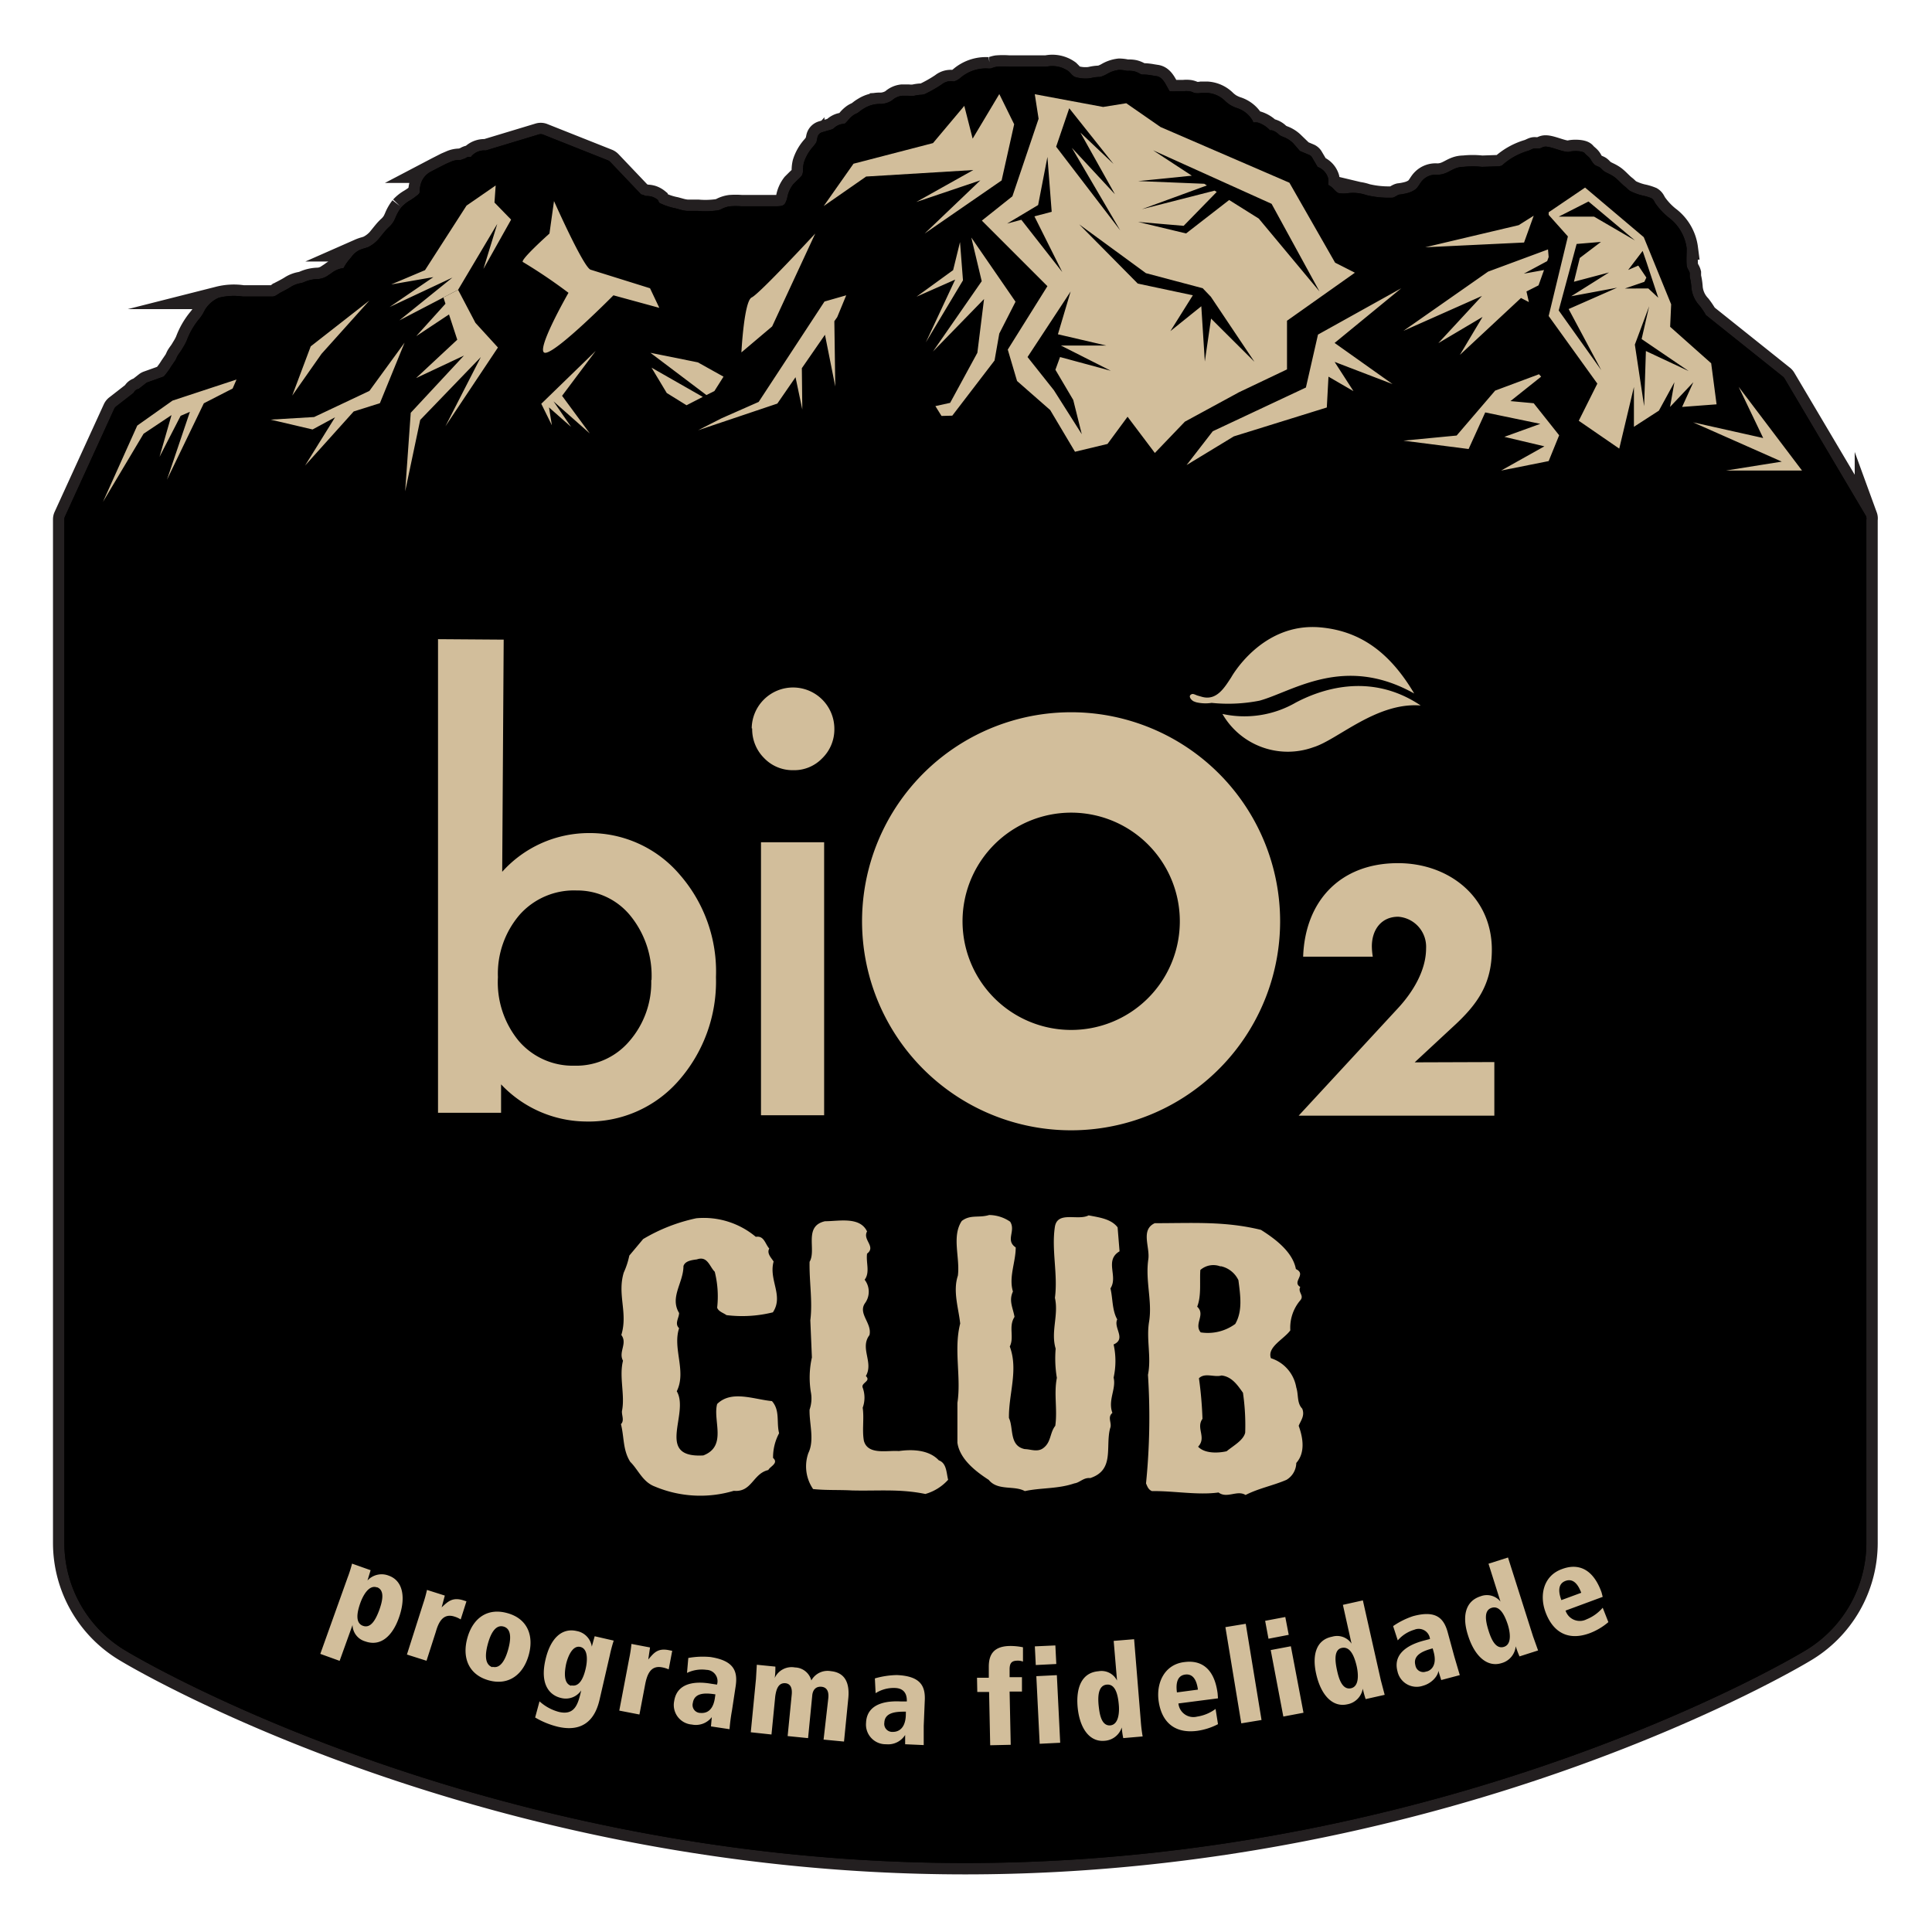 <svg xmlns="http://www.w3.org/2000/svg" xmlns:xlink="http://www.w3.org/1999/xlink" width="256" height="256" fill="none" xmlns:v="https://vecta.io/nano"><g clip-path="url(#A)"><g fill-rule="evenodd" fill="#000"><use xlink:href="#B" stroke="#231f20" stroke-width="3.012" stroke-miterlimit="10"/><use xlink:href="#B"/><path d="M247.264 68.402l-10.791-18.223c-.052-.092-.119-.175-.197-.246l-10.287-8.22s0-.111-.062-.16a10.12 10.12 0 0 0-.713-1.034c-.62-.652-1.006-1.492-1.095-2.387a8.37 8.37 0 0 0-.222-1.477v-.48c-.098-.381-.381-.603-.406-1.058-.061-.714 0-1.489 0-2.215a6.03 6.03 0 0 0-.783-2.288 6.04 6.04 0 0 0-1.616-1.798 9.01 9.01 0 0 1-1.748-1.87c-.172-.283-.221-.492-.516-.677-.397-.163-.81-.287-1.231-.369a7.39 7.39 0 0 1-1.624-.603c-.234-.16-.418-.394-.652-.566-.542-.418-.997-1.009-1.563-1.378s-.886-.418-1.292-.726c-.123-.086-.332-.344-.48-.443s-.517-.209-.701-.357c-.195-.189-.357-.41-.48-.652-.234-.406-.542-.529-.825-.874s-1.599-.32-1.944-.209c-.763.234-2.67-.824-3.445-.64-.308.074-.332.197-.689.221s-.357 0-.578 0-.603.258-.899.332c-1.202.361-2.313.973-3.26 1.796l-.16.148-.357.086-2.166.074h-.16c-.789-.086-1.585-.086-2.375 0-1.525 0-2.005 1.058-3.531 1.046a2.35 2.35 0 0 0-1.028.142c-.328.123-.624.319-.867.571-.381.381-.541.874-.972 1.23-.312.222-.663.384-1.034.48-.363.098-.733.168-1.107.209-.283.074-.554.332-.861.406-1.167.051-2.335-.061-3.47-.332a5.43 5.43 0 0 0-2.4-.271 4.21 4.21 0 0 1-1.304 0c-.369-.148-.64-.554-.911-.788a3.31 3.31 0 0 0-.492-.32c.055-.301.055-.61 0-.91a2.25 2.25 0 0 0-1.378-1.452l-.726-1.23a.79.79 0 0 0-.406-.369l-1.23-.517-.222-.271-.677-.775a3.69 3.69 0 0 0-1.23-.788 3.2 3.2 0 0 1-.542-.258l-.16-.135c-.237-.236-.528-.409-.849-.505-.089-.018-.181-.018-.27 0a3.69 3.69 0 0 0-1.625-1.034c-.195-.03-.394-.03-.59 0a1.42 1.42 0 0 0-.111-.295 3.69 3.69 0 0 0-2.141-1.649 5.62 5.62 0 0 1-.763-.357 4.72 4.72 0 0 1-.689-.529 3.69 3.69 0 0 0-2.375-1.095h-.8a2.77 2.77 0 0 1-.959 0c-.201-.116-.423-.191-.652-.222-.246-.025-.493-.025-.739 0h-.947c-.303.024-.608.024-.911 0l-.332-.591c-.357-.652-.726-1.329-1.44-1.415l-.541-.086c-.434-.082-.875-.123-1.317-.123a.79.79 0 0 1-.332-.123c-.233-.139-.486-.243-.75-.308a3.26 3.26 0 0 0-.64-.062 2.09 2.09 0 0 1-.332 0 4.68 4.68 0 0 0-.985-.123c-.579.064-1.137.253-1.636.554a4.77 4.77 0 0 1-.886.381c-.377 0-.752.042-1.12.123-.254.059-.514.088-.775.086a4.61 4.61 0 0 1-1.501-.222 2.1 2.1 0 0 1-.53-.468l-.258-.258a3.69 3.69 0 0 0-2.953-.615h-.677-3.531-.726c-.541-.043-1.084-.043-1.625 0-.214.036-.424.094-.627.172-.075.032-.153.053-.234.062a1.08 1.08 0 0 1-.344 0 5.17 5.17 0 0 0-3.606 1.231 2.46 2.46 0 0 1-.836.48h-.148a1.85 1.85 0 0 0-.772.028c-.252.064-.488.18-.692.341l-.123.086c-.696.461-1.424.872-2.178 1.231a2.01 2.01 0 0 1-.616.098c-.261.02-.52.061-.775.123a3.93 3.93 0 0 1-.8 0h-.812a2.3 2.3 0 0 0-1.23.529c-.095.081-.198.151-.308.209-.381.201-.8.319-1.23.345a3.94 3.94 0 0 0-2.301.615 4.21 4.21 0 0 0-.566.394l-.259.185-.172.086a2.09 2.09 0 0 0-.431.246 3.49 3.49 0 0 0-.676.665l-.32.344c-.086.074-.136.074-.345.111-.468.051-.903.265-1.23.603l-.234.123-1.304.382c-.152.048-.289.136-.395.255s-.178.265-.208.421l-.136.64c-.135.209-.295.406-.443.591a5.74 5.74 0 0 0-1.23 2.153 4.46 4.46 0 0 0-.111.935 1.39 1.39 0 0 1-.16.751 4.7 4.7 0 0 1-.553.566l-.579.578c-.389.501-.655 1.087-.775 1.71-.058.284-.158.557-.295.812-.16.258-.394.381-1.083.394h-4.073-.652a9.86 9.86 0 0 0-1.477 0c-.386.053-.76.17-1.107.345-.148.08-.305.142-.468.184a11.25 11.25 0 0 1-2.682.086h-1.452a4.58 4.58 0 0 1-.861-.16l-.677-.185c-.743-.145-1.463-.389-2.141-.726a2.18 2.18 0 0 1-.185-.381 2.46 2.46 0 0 0-.738-.418c-.207-.065-.423-.102-.64-.111h-.197a.65.65 0 0 1-.185-.062c-.15-.066-.307-.115-.468-.148l-4.097-4.307c-.089-.088-.193-.158-.308-.209l-8.613-3.421c-.184-.062-.382-.062-.566 0l-7.001 2.116c-.298-.025-.598.008-.883.099s-.549.237-.778.43c-.111.094-.211.201-.295.32h-.357a1.23 1.23 0 0 0-.406.197l-.32.111c-.095.042-.194.075-.295.099h-.308a2.9 2.9 0 0 0-.91.209l-.283.123-.431.185-1.23.628-.751.394a2.68 2.68 0 0 0-1.427 1.919c-.046.198-.075.4-.086.603 0 .246 0 .332-.086.406-.084.105-.184.196-.295.271-.075.046-.145.1-.209.16-.184.148-.394.271-.591.406-.459.253-.874.576-1.23.96a5.65 5.65 0 0 0-.8 1.403l-.184.394a3.31 3.31 0 0 1-.751.91l-.123.123c-.295.295-.529.603-.763.886l-.418.517c-.396.447-.877.811-1.415 1.07l-.381.123c-.253.066-.499.153-.738.258a2.78 2.78 0 0 0-.997.837l-.185.234a5.98 5.98 0 0 0-.91 1.304c-.595.075-1.157.313-1.624.689l-.357.234a2.66 2.66 0 0 1-1.329.529 4.81 4.81 0 0 0-1.969.431 2.36 2.36 0 0 1-.492.135c-.408.08-.8.23-1.157.443-.357.234-.689.406-1.058.603l-.406.209-.406.258a1.23 1.23 0 0 1-.627.246h-2.83-1.095c-1.062-.159-2.146-.104-3.187.16a3.96 3.96 0 0 0-2.018 1.956c-.148.274-.321.534-.517.775-.748.888-1.335 1.9-1.735 2.99-.147.319-.315.627-.505.923l-.16.271-.197.295a5.61 5.61 0 0 0-.332.48c-.062.111-.111.234-.172.357-.031.087-.072.169-.123.246l-.554.812c-.286.469-.611.914-.972 1.329l-2.104.751c-.088.029-.171.07-.246.123l-.972.763c-.145.023-.282.083-.399.173s-.208.209-.266.344l-2.326 1.809c-.109.086-.197.195-.258.32L8.601 68.464c-.049.112-.074.234-.074.357v135.648a16.62 16.62 0 0 0 8.281 14.347s46.18 28.043 111.1 28.043 111.112-28.043 111.112-28.043c2.514-1.459 4.602-3.551 6.055-6.069s2.22-5.371 2.226-8.278V68.845c.028-.148.015-.301-.037-.443z"/></g><g fill="#d2be9b"><path d="M46.034 209.107a16.82 16.82 0 0 0 .615-1.919l2.461.873-.418 1.366c.351-.382.809-.648 1.315-.762a2.54 2.54 0 0 1 1.515.122c1.895.677 2.289 2.929 1.317 5.623-.812 2.264-2.338 3.839-4.454 3.077-.473-.136-.89-.42-1.191-.809a2.31 2.31 0 0 1-.482-1.357l-1.71 4.75-2.559-.923 3.593-10.041zm3.913 1.231c-1.058-.382-1.833 1.058-2.19 2.03-.48 1.341-.689 2.695.344 3.064s1.686-.812 2.178-2.154c.308-.898.824-2.547-.332-2.965v.025zm6.126 2.142c.201-.594.369-1.197.504-1.809l2.363.75-.418 1.563c.812-.75 1.415-1.403 2.904-.923l.381.123-.763 2.4a3.3 3.3 0 0 0-.837-.382c-1.513-.48-2.104.776-2.461 2.031l-1.23 3.826-2.596-.824 2.153-6.755zm11.146 1.265c2.658.726 3.556 2.965 2.842 5.549s-2.658 4.098-5.303 3.359-3.556-2.99-2.83-5.611 2.645-4.036 5.291-3.297zm-1.969 7.112c.911.258 1.624-.615 2.092-2.313s.295-2.757-.615-3.015-1.612.578-2.079 2.276-.308 2.806.603 3.113v-.061zm14.237 4.186c-.283 1.23-1.132 4.774-5.549 3.765-1.065-.257-2.085-.671-3.027-1.231l.578-2.141c.732.668 1.614 1.149 2.572 1.403 2.104.492 2.547-1.034 2.953-2.855a2.45 2.45 0 0 1-1.168.927 2.46 2.46 0 0 1-1.489.082c-1.526-.344-2.842-1.784-2.08-5.069.64-2.793 2.141-4.27 4.147-3.802a2.45 2.45 0 0 1 1.329.712 2.46 2.46 0 0 1 .664 1.355l.381-1.378 2.522.578a19.47 19.47 0 0 0-.517 1.944l-1.317 5.71zm-3.79-1.723c1.083.246 1.624-.985 1.907-2.215.234-.997.357-2.633-.714-2.879s-1.673 1.378-1.883 2.288c-.135.689-.48 2.535.689 2.867v-.061zm7.691-3.633a17.86 17.86 0 0 0 .283-1.858l2.461.468-.234 1.599c.726-.849 1.23-1.562 2.781-1.23l.394.074-.468 2.461a3.72 3.72 0 0 0-.886-.271c-1.55-.295-1.993 1.021-2.24 2.301l-.751 3.95-2.67-.517 1.329-6.977zm7.815.002a10.78 10.78 0 0 1 2.941-.124c3.113.48 3.63 1.883 3.335 3.864l-.492 3.236a24.81 24.81 0 0 0-.32 2.461l-2.461-.369.111-1.23c-.305.394-.714.696-1.182.87s-.975.213-1.463.114a2.6 2.6 0 0 1-1.046-.313 2.61 2.61 0 0 1-.825-.716c-.221-.295-.377-.633-.458-.992s-.084-.731-.009-1.092c.455-2.966 3.913-2.461 4.86-2.301l.812.123a1.5 1.5 0 0 0 .053-.687c-.036-.23-.125-.449-.26-.638a1.52 1.52 0 0 0-.517-.456 1.49 1.49 0 0 0-.666-.175 4.54 4.54 0 0 0-2.584.406l.172-1.981zm3.593 4.823c-1.07-.16-2.769-.357-2.99 1.132a1.05 1.05 0 0 0 .162.901 1.04 1.04 0 0 0 .356.307c.141.074.295.116.454.121.246 0 1.612.221 1.944-1.944l.074-.517zm14.961.494c.098-1.021-.295-1.439-.898-1.501-.8-.074-1.169.468-1.231 1.144l-.554 5.661-2.707-.271.542-5.5c.111-1.132-.369-1.452-.812-1.502-.886-.086-1.231.653-1.378 1.785l-.493 5.008-2.744-.296.689-7.063.111-1.882 2.461.246c0 .394 0 .898-.086 1.501a2.46 2.46 0 0 1 1.103-1.155c.486-.252 1.041-.335 1.579-.235.499.013.981.188 1.371.499a2.3 2.3 0 0 1 .795 1.223 2.46 2.46 0 0 1 1.1-1.033c.466-.221.989-.29 1.496-.197 1.969.197 2.461 1.698 2.314 3.482l-.579 5.845-2.707-.259.628-5.5zm6.169-2.609c.948-.276 1.928-.425 2.916-.443 3.15.135 3.814 1.464 3.691 3.47l-.135 3.273v2.535l-2.461-.111v-1.23c-.264.42-.64.758-1.086.975a2.66 2.66 0 0 1-1.437.255 2.6 2.6 0 0 1-1.07-.203 2.61 2.61 0 0 1-.895-.623 2.6 2.6 0 0 1-.692-2.016c.123-2.99 3.617-2.867 4.565-2.83h.836c.062-1.723-1.23-1.772-1.599-1.785-.895-.028-1.778.212-2.535.69l-.098-1.957zm4.109 4.405c-1.082 0-2.793 0-2.854 1.452-.027.158-.017.32.028.474s.125.295.233.413a1.05 1.05 0 0 0 .39.271 1.07 1.07 0 0 0 .468.073c.247 0 1.625 0 1.723-2.154l.012-.529zm9.424-4.492h1.563v-1.464c0-1.428.492-2.695 2.744-2.744.599-.01 1.197.048 1.784.172v1.895a1.81 1.81 0 0 0-.702-.123c-.812 0-1.082.32-1.07 1.23v.96h1.637v1.907h-1.637l.148 7.051-2.72.061-.147-7.063h-1.563l-.037-1.882zm7.664-4.159l2.719-.123.123 2.461-2.719.136-.123-2.474zm.197 3.95l2.719-.135.443 8.958-2.719.135-.443-8.958zm13.842 5.98c.048.673.13 1.342.246 2.006l-2.571.222c-.097-.467-.163-.94-.197-1.415a2.56 2.56 0 0 1-.875 1.243 2.55 2.55 0 0 1-1.426.528c-2.006.173-3.31-1.71-3.556-4.552-.197-2.461.529-4.479 2.768-4.664.488-.087.992-.015 1.435.207s.803.581 1.026 1.024l-.443-5.254 2.707-.222.886 10.877zm-4.048.542c1.12-.099 1.231-1.735 1.132-2.756-.123-1.428-.492-2.744-1.587-2.646s-1.231 1.44-1.071 2.867c.111.984.332 2.646 1.563 2.535h-.037zm14.276-3.584l-5.242.677c.027.285.115.561.258.809a2.01 2.01 0 0 0 .572.628c.234.166.5.28.782.333s.571.046.849-.023c.891-.133 1.737-.483 2.461-1.021l.32 2.018a8.49 8.49 0 0 1-2.757.886c-3.125.406-4.762-1.304-5.118-4.024-.308-2.387.812-4.749 3.359-5.081.8-.099 3.863-.505 4.466 4.146l.05.652zm-2.658-1.156c-.148-1.12-.579-2.141-1.686-1.994-1.378.173-1.157 1.883-1.095 2.363l2.781-.369zm3.641-8.279l2.695-.443 2.092 12.748-2.683.443-2.104-12.748zm5.266-.838l2.67-.504.455 2.362-2.682.517-.443-2.375zm.738 3.876l2.67-.504 1.673 8.81-2.67.504-1.673-8.81zm14.585 3.975l.516 1.957-2.522.566a13.73 13.73 0 0 1-.381-1.379c-.088.513-.331.986-.696 1.356s-.836.618-1.347.712c-1.969.443-3.507-1.231-4.134-4.036-.53-2.351-.087-4.492 2.116-4.922.471-.141.975-.128 1.438.038a2.3 2.3 0 0 1 1.134.885l-1.145-5.144 2.646-.59 2.375 10.557zm-3.938 1.083c1.095-.246.972-1.883.751-2.892-.32-1.39-.862-2.645-1.932-2.461s-.984 1.6-.677 2.99c.209.972.652 2.634 1.858 2.363zm5.572-8.234a10.38 10.38 0 0 1 2.645-1.317c3.039-.824 4.085.259 4.602 2.19l.862 3.163.725 2.461-2.46.652-.382-1.231c0 .566-.775 1.637-2.018 1.981-.348.122-.717.168-1.084.136s-.723-.142-1.045-.322-.6-.428-.818-.724-.372-.637-.449-.997c-.775-2.891 2.596-3.827 3.507-4.073l.8-.209c-.025-.232-.103-.456-.229-.652s-.296-.362-.497-.481a1.49 1.49 0 0 0-.659-.208c-.233-.016-.467.021-.683.111a4.6 4.6 0 0 0-2.202 1.415l-.615-1.895zm5.241 2.953c-1.045.283-2.682.787-2.288 2.239.024.158.083.308.173.44s.209.241.347.321a1.06 1.06 0 0 0 .919.064c.234 0 1.551-.455.985-2.572l-.136-.492zm13.291-1.62l.677 1.895-2.461.787c-.192-.437-.36-.885-.504-1.341a2.56 2.56 0 0 1-.584 1.402 2.55 2.55 0 0 1-1.275.825c-1.919.616-3.605-.922-4.466-3.691-.738-2.289-.492-4.467 1.661-5.156a2.32 2.32 0 0 1 1.438-.082c.475.126.899.401 1.208.784l-1.588-5.021 2.584-.824 3.31 10.422zm-3.839 1.415c1.071-.344.812-1.956.505-2.941-.443-1.353-1.096-2.559-2.141-2.227s-.837 1.674-.406 3.039c.283.886.861 2.511 2.042 2.129zm13.078-6.622l-4.922 1.821a1.97 1.97 0 0 0 .428.733c.194.211.431.377.696.486s.549.162.835.151a1.98 1.98 0 0 0 .822-.213 5.52 5.52 0 0 0 2.141-1.538l.75 1.907a8.3 8.3 0 0 1-2.461 1.464c-2.965 1.096-4.922-.221-5.869-2.793-.837-2.264-.258-4.799 2.141-5.684.763-.283 3.691-1.342 5.279 3.051l.16.615zm-2.843-.541c-.393-1.058-1.033-1.956-2.079-1.575-1.317.48-.714 2.092-.554 2.547l2.633-.972zM128.705 31.476l1.378 5.783-6.46 9.315 6.768-6.952-.886 7.125-3.606 6.632-1.956.431.812 1.304 1.427-.037 5.599-7.309.628-3.568 2.153-4.221-5.857-8.503zM65.978 46.045L63 42.784l-2.301-4.38-1.944 1.009.271.837-3.876 4.294 4.344-2.879 1.095 3.347-5.451 5.082 6.337-2.978-7.051 7.58-.738 10.41 1.993-9.462 8.035-8.33-4.7 9.179 6.964-10.447zm-24.352 9.214l-5.771.345 5.562 1.304 2.978-1.612-3.975 6.398 6.448-7.174 3.47-1.095 3.273-8.023-4.663 6.398-7.321 3.458zM164.1 52.01l6.435-3.064v-6.448l8.995-6.362-2.621-1.329-6.054-10.594-17.079-7.383-4.541-3.15-3.063.492-9.057-1.686.505 3.249-3.47 10.274-4.048 3.224 8.687 8.687-5.254 8.404 1.23 4.159 4.393 3.851 3.285 5.525 4.307-1.034 2.658-3.605 3.617 4.799L157 55.874l7.063-3.839.037-.025zm-11.309-32.091l15.701 7.088 6.35 11.616-8.048-9.659-3.925-2.461-5.709 4.43-6.362-1.526 6.042.517 4.38-4.491-.283-.172-9.634 2.461 8.613-3.15-.345-.221-8.761-.357 7.113-.714-5.132-3.359zm-12.846-.48l1.735-5.094 5.87 7.383-4.393-4.159 4.577 8.17-5.709-6.152 6.411 10.939-8.491-11.086zm-4.614 9.684l-1.883.505 4.11-2.461 1.231-6.374.566 7.272-2.289.603 3.691 7.383-5.426-6.928zm5.131 18.186l-.615 1.686 2.362 3.999 1.132 4.54-3.691-5.82-3.495-4.405 5.71-8.687-1.686 5.672 6.399 1.489h-6.005l6.62 3.347-6.731-1.821zm19.183.591l-.467-7.321-4.098 3.298 2.978-4.75-7.297-1.55-7.764-7.851 8.847 6.472 7.518 1.993 1.083 1.132 5.771 8.613-5.746-5.722-.825 5.685z"/><path d="M64.057 35.636l3.667-6.534-2.203-2.264.16-2.264-3.864 2.67-5.5 8.552-4.479 1.895 5.586-.972-5.795 3.962 8.318-3.901-7.026 5.672 7.777-4.048 5.193-8.736-1.833 5.968zm22.127 11.111l7.42 5.599 1.058-.529 1.206-1.907-3.396-1.895-6.288-1.267zm.146 1.967l2.018 3.359 2.621 1.624 2.153-1.107-6.792-3.876zm-8.172 8.725l-4.811-4.257 2.326 3.384-2.928-2.584.381 2.363-1.403-2.842 7.21-7.001-4.454 5.943 3.679 4.996zm30.551-16.66l-2.042 3.113-6.14 9.364-4.935 2.178-3.088 1.575L103 53.477l2.412-3.495.898 4.282-.062-5.476 3.064-4.43 1.366 6.854-.123-8.65.381-.541 1.194-2.892-2.879.824-.542.824zm18.891-3.632l-.394-5.07-.911 3.716-4.848 3.519 5.119-2.264-3.888 8.318 4.922-8.22zm2.303-13.252l-7.383 7.051 10.2-7.038 1.662-7.444-1.969-3.999-3.532 5.906-1.107-4.344-4.147 4.934-10.533 2.732-3.949 5.611 5.623-3.913 14.199-.861-7.555 4.233 8.491-2.867zM221.302 43.3l.135-2.978-3.63-8.896-7.777-6.571-4.823 3.273v.345l2.547 2.855-2.547 10.545 6.448 8.958-2.461 4.922 5.365 3.691 1.944-8.17v5.279l3.31-2.141 2.055-3.765-.579 3.273 3.089-3.273-1.489 3.273 4.565-.344-.714-5.439-5.438-4.836zm-14.766-14.593l3.95-2.006 6.152 5.156-5.414-3.15h-4.688zm0 12.428l2.375-8.81 3.224-.271-2.806 2.129-.775 3.15 4.651-1.231-5.008 3.15 6.079-1.132-6.423 2.83 4.331 8.109-5.648-7.924zm8.761-2.904l2.584-.886.271-.566-1.071-1.587-1.341.578 1.919-2.522.505 1.477 1.563 4.725-1.317-1.23-3.113.012zm2.793 8.281l-.234 7.309-1.23-8.158 1.895-5.082-.997 4.344 6.239 4.245-5.673-2.658zm-14.864-17.931l-1.993 1.255-12.391 2.929 13.104-.628 1.28-3.556zM18.187 56.391l-4.54 10.102 5.377-9.019 3.704-2.473-1.587 5.525 2.793-5.426 1.23-.529-3.039 8.995 4.885-10.127 3.814-1.956.517-1.194-8.478 2.793-4.676 3.31zm172.401-10.926l5.857-3.47-3.003 5.033 8.097-7.543 1.046.541-.32-1.403 1.599-.812.726-2.03-2.67.48 3.089-1.661.197-.541-.087-1.009-7.936 2.941-11.222 7.85 10.41-4.627-5.783 6.251zm9.56 7.68l4.061-3.236-.283-.32-5.808 2.166-5.106 5.956-7.051.677 8.638 1.107 2.202-4.848 7.297 1.514-4.762 1.723 5.304 1.255-5.734 3.212 6.3-1.255 1.39-3.421-3.372-4.245-3.076-.283zm-151.2-13.328l-7.777 6.078-2.449 6.522 3.876-5.525 6.349-7.075zm125.692 4.517l-1.6 7.014-12.342 5.795-3.469 4.479 6.263-3.802 12.317-3.827.221-4.085 3.31 1.92-2.498-3.876 7.678 2.941-7.678-5.451 8.835-7.248-11.037 6.14zm55.743 6.928l3.249 6.78-9.29-2.08 11.751 5.205-7.383 1.181h10.065l-8.392-11.087zM72.804 30.948s-4.134 3.691-3.482 3.79c2.071 1.247 4.076 2.603 6.005 4.061 0 0-4.639 8.084-3.039 7.949s8.995-7.617 8.995-7.617l6.079 1.661-1.23-2.596-7.875-2.461c-.947-.308-4.848-9.093-4.848-9.093l-.603 4.307zm35.219-.001l-5.71 12.305-4.073 3.445s.345-6.817 1.366-7.284 8.417-8.466 8.417-8.466zm53.956 63.654a9.98 9.98 0 0 0 5.233 4.4 9.99 9.99 0 0 0 6.837.005c3.2-.984 8.343-5.992 14.2-5.525-6.792-4.565-13.474-2.006-16.537-.394a13.61 13.61 0 0 1-9.733 1.513zm25.409-2.708c-9.302-5.217-16.07-.271-20.487.947-2.09.413-4.23.513-6.349.295a5.33 5.33 0 0 1-2.067-.086l-.296-.111c-.295-.123-.861-.726-.27-.96.209-.086.541.123.75.185l.64.184c1.907.505 2.941-1.23 3.827-2.584 0 0 4.023-7.321 11.812-6.632 5.365.48 9.254 3.384 12.44 8.761zm-45.329 2.484c-5.476-.027-10.838 1.571-15.406 4.59a27.7 27.7 0 0 0-11.923 28.364 27.7 27.7 0 0 0 7.501 14.219c3.851 3.894 8.77 6.559 14.135 7.658s10.935.583 16.007-1.483a27.69 27.69 0 0 0 12.488-10.124c3.07-4.535 4.727-9.878 4.761-15.355a27.71 27.71 0 0 0-27.513-27.87h-.05zm-.221 42.095c-2.847-.02-5.624-.883-7.98-2.48s-4.186-3.858-5.258-6.495-1.338-5.534-.765-8.322a14.4 14.4 0 0 1 19.693-10.366c2.623 1.106 4.86 2.965 6.427 5.341a14.4 14.4 0 0 1 2.378 8.011c-.01 1.892-.393 3.764-1.127 5.508s-1.805 3.326-3.151 4.655-2.942 2.38-4.696 3.092a14.39 14.39 0 0 1-5.521 1.056zM66.741 84.756l-.197 30.762a15.45 15.45 0 0 1 11.394-5.131c2.31-.032 4.597.449 6.699 1.406a15.64 15.64 0 0 1 5.458 4.131c3.253 3.741 4.96 8.581 4.774 13.535a19.9 19.9 0 0 1-4.996 13.794 15.83 15.83 0 0 1-5.557 4.045 15.82 15.82 0 0 1-6.748 1.307 15.64 15.64 0 0 1-6.086-1.327 15.67 15.67 0 0 1-5.087-3.595v3.765H58.04V84.694l8.7.062zm19.589 45.109a12.6 12.6 0 0 0-2.769-8.49 9.07 9.07 0 0 0-3.192-2.514c-1.24-.586-2.597-.884-3.969-.87-1.41-.053-2.815.206-4.114.756a9.61 9.61 0 0 0-3.404 2.431c-1.986 2.3-3.024 5.269-2.904 8.306-.174 3.06.81 6.073 2.756 8.441a9.41 9.41 0 0 0 3.321 2.475c1.277.568 2.665.845 4.062.81 1.365.035 2.72-.232 3.969-.783a9.24 9.24 0 0 0 3.254-2.404 11.86 11.86 0 0 0 2.953-8.158m13.313-33.361a5.48 5.48 0 0 1 5.543-5.408c1.452.018 2.838.612 3.852 1.652a5.48 5.48 0 0 1 1.556 3.892 5.34 5.34 0 0 1-1.625 3.851c-.496.512-1.094.916-1.755 1.185s-1.37.398-2.084.377c-.718.011-1.431-.126-2.094-.403a5.21 5.21 0 0 1-1.757-1.208c-.512-.513-.916-1.124-1.186-1.796a5.4 5.4 0 0 1-.389-2.117l-.061-.025zm9.597 51.274h-8.367v-36.176h8.367v36.176zm88.805-7.049v7.1h-25.926l13.191-14.274c1.895-2.055 3.691-4.922 3.691-7.899a3.99 3.99 0 0 0-.992-2.846c-.69-.782-1.659-1.262-2.699-1.338-2.264 0-3.495 1.747-3.495 3.925a8.94 8.94 0 0 0 .123 1.366h-9.228c.258-7.383 4.922-12.391 12.563-12.391 6.743 0 12.44 4.454 12.44 11.456 0 4.602-1.932 7.296-5.217 10.287l-5.008 4.651 10.557-.037zm-95.572 52.455c.788.701-.418 1.132-.627 1.6-2.055.467-2.166 2.977-4.578 2.756a15.52 15.52 0 0 1-10.459-.566c-1.624-.603-2.203-2.24-3.261-3.273-.997-1.588-.788-3.224-1.231-4.996.529-.517 0-1.304.16-1.87.369-2.055-.418-4.43.111-6.534-.64-1.169.627-2.289-.222-3.409.898-2.953-.566-5.327.32-8.268a10.51 10.51 0 0 0 .738-2.252l1.833-2.19a23.08 23.08 0 0 1 7.051-2.757c1.41-.13 2.832.02 4.184.443s2.606 1.108 3.691 2.018c1.107-.184 1.23.936 1.784 1.551-.357.652.271 1.23.578 1.722-.677 2.461 1.366 4.529-.098 6.731-2.011.5-4.097.625-6.153.369-.369-.283-1.058-.467-1.23-.984a13.41 13.41 0 0 0-.32-4.762c-.677-.652-.947-2.141-2.362-1.637-.788.099-1.575.234-1.784.886 0 2.203-1.846 4.122-.578 6.214 0 .665-.64 1.403 0 2.018-.886 2.707 1.009 5.697-.308 8.355 1.735 2.941-2.941 8.872 3.519 8.503 3.199-1.231 1.23-4.627 1.833-6.817 1.895-1.87 4.836-.615 7.26-.382 1.095 1.231.578 2.806.947 4.258-.538 1.006-.813 2.132-.8 3.273zm20.181 4.775c-3.371-.701-6.312-.381-9.721-.468-1.735-.098-3.371 0-5.155-.184a5.3 5.3 0 0 1-.887-2.312 5.31 5.31 0 0 1 .259-2.462c.837-1.723.111-3.876.16-5.747.265-.763.321-1.583.16-2.375-.237-1.509-.187-3.049.148-4.54l-.209-4.922c.319-2.522-.148-5.045-.099-7.752.948-1.587-.849-4.725 2.043-5.377 1.845 0 4.626-.652 5.574 1.354-.628 1.119 1.23 2.005 0 2.94-.16 1.231.418 2.461-.32 3.458.341.439.532.978.543 1.534a2.58 2.58 0 0 1-.482 1.554c-.996 1.403.948 2.658.579 4.246-1.317 1.735.578 3.605-.48 5.426.738.701-.677.886-.419 1.538.315.858.315 1.8 0 2.658.21 1.452-.098 2.99.16 4.393.529 1.919 3.101 1.23 4.627 1.353 1.883-.27 4.036-.135 5.303 1.231 1.046.369.997 1.685 1.231 2.571a6.42 6.42 0 0 1-3.015 1.883zm24.523-27.243c.32 1.316.209 2.904.899 4.11-.53 1.132 1.23 2.571-.48 3.322a10.17 10.17 0 0 1 0 4.393c.369 1.489-.788 2.99-.16 4.675-.726.603 0 1.354-.308 2.055-.64 2.461.628 5.513-2.633 6.583-.886-.098-1.366.603-2.104.702-2.203.75-4.356.554-6.559 1.021-1.427-.787-3.58 0-4.786-1.489-1.735-1.12-3.839-2.756-4.147-4.922v-5.278c.529-3.409-.517-7.051.369-10.509-.209-2.005-.996-4.294-.307-6.349.307-2.387-.849-5.192.516-7.247 1.157-.886 2.264-.37 3.63-.788.995.013 1.963.321 2.781.886.788 1.231-.677 2.461.738 3.408 0 1.957-.947 3.926-.369 5.845-.578 1.231 0 2.141.209 3.359-.836 1.305 0 2.658-.627 3.926 1.157 3.125-.16 6.263-.111 9.474.64 1.317 0 3.692 2.104 4.122.739 0 1.686.456 2.461-.147 1.046-.788.837-2.006 1.575-2.941.308-2.153-.209-4.208.209-6.349a15.63 15.63 0 0 1-.16-3.876c-.676-2.252.419-4.442-.098-6.731.418-3.125-.48-6.349 0-9.438.369-2.104 3.052-.75 4.467-1.489 1.415.271 2.99.468 3.839 1.588l.258 3.174c-2.042 1.218-.148 3.323-1.206 4.91zm24.943 18.211c.578 1.587.898 3.556-.32 4.922-.007.454-.131.898-.36 1.29s-.553.719-.945.949c-1.735.751-3.691 1.12-5.414 2.006-1.107-.701-2.461.517-3.58-.332-2.781.381-5.882-.222-8.823-.185-.48-.184-.628-.652-.787-1.021.481-4.78.567-9.591.258-14.384.48-2.387-.258-4.725.16-7.113.418-2.707-.529-5.364-.111-8.219.222-1.637-1.046-3.876.849-4.762 5.144 0 9.303-.283 14.077.886 1.944 1.23 4.208 2.941 4.626 5.193 1.477.701-.578 1.673.579 2.374-.369.702.578 1.12 0 1.772-.937 1.105-1.409 2.529-1.317 3.975-.837 1.169-3.101 2.202-2.572 3.691a4.92 4.92 0 0 1 2.225 1.466c.592.684.985 1.518 1.135 2.41.319.984.061 2.055.787 2.806.382.935-.197 1.587-.467 2.276zm-10.349-21.115c-.447-.175-.933-.224-1.406-.142a2.61 2.61 0 0 0-1.276.61c-.111 1.501.16 3.408-.419 4.86 1.157 1.07-.479 2.289.468 3.408a6.14 6.14 0 0 0 2.4-.104 6.15 6.15 0 0 0 2.177-1.015c.997-1.723.677-3.778.419-5.796-.222-.47-.549-.883-.957-1.205a3.36 3.36 0 0 0-1.393-.653l-.013.037zm2.966 16.734c-.64-.886-1.428-2.141-2.843-2.288-.947.283-2.202-.419-2.99.369.251 1.783.407 3.578.468 5.377-.898 1.231.578 2.461-.579 3.691.837.886 2.523.886 3.778.603.898-.738 2.215-1.439 2.461-2.461.059-1.769-.04-3.539-.295-5.291z"/></g></g><defs><clipPath id="A"><path fill="#fff" d="M0 0h256v255.471H0z"/></clipPath><path id="B" d="M247.264 68.402l-10.791-18.223c-.052-.092-.119-.175-.197-.246l-10.287-8.22s0-.111-.062-.16c-.216-.359-.455-.704-.713-1.034-.62-.652-1.006-1.492-1.095-2.387a8.37 8.37 0 0 0-.222-1.477v-.48c-.098-.381-.381-.603-.406-1.058-.061-.714 0-1.489 0-2.215a6.03 6.03 0 0 0-.783-2.288 6.04 6.04 0 0 0-1.616-1.798 9.01 9.01 0 0 1-1.748-1.87c-.172-.283-.221-.492-.516-.677-.397-.163-.81-.287-1.231-.369a7.39 7.39 0 0 1-1.624-.603c-.234-.16-.418-.394-.652-.566-.542-.418-.997-1.009-1.563-1.378s-.886-.418-1.292-.726c-.123-.086-.332-.344-.48-.443s-.517-.209-.701-.357c-.195-.189-.357-.41-.48-.652-.234-.406-.542-.529-.825-.874s-1.599-.32-1.944-.209c-.763.234-2.67-.824-3.445-.64-.308.074-.332.197-.689.221s-.357 0-.578 0-.603.258-.899.332c-1.202.361-2.313.973-3.26 1.796l-.16.148-.357.086-2.166.074h-.16c-.789-.086-1.585-.086-2.375 0-1.525 0-2.005 1.058-3.531 1.046a2.35 2.35 0 0 0-1.028.142c-.328.123-.624.319-.867.571-.381.381-.541.874-.972 1.23-.312.222-.663.384-1.034.48-.363.098-.733.168-1.107.209-.283.074-.554.332-.861.406-1.167.051-2.335-.061-3.47-.332a5.43 5.43 0 0 0-2.4-.271 4.21 4.21 0 0 1-1.304 0c-.369-.148-.64-.554-.911-.788a3.31 3.31 0 0 0-.492-.32c.055-.301.055-.61 0-.91a2.25 2.25 0 0 0-1.378-1.452l-.726-1.23a.79.79 0 0 0-.406-.369l-1.23-.517-.222-.271-.677-.775a3.69 3.69 0 0 0-1.23-.788 3.2 3.2 0 0 1-.542-.258l-.16-.135c-.237-.236-.528-.409-.849-.505-.089-.018-.181-.018-.27 0a3.69 3.69 0 0 0-1.625-1.034c-.195-.03-.394-.03-.59 0a1.42 1.42 0 0 0-.111-.295 3.69 3.69 0 0 0-2.141-1.649 5.62 5.62 0 0 1-.763-.357 4.72 4.72 0 0 1-.689-.529 3.69 3.69 0 0 0-2.375-1.095h-.8a2.77 2.77 0 0 1-.959 0c-.201-.116-.423-.191-.652-.222-.246-.025-.493-.025-.739 0h-.947c-.303.024-.608.024-.911 0l-.332-.591c-.357-.652-.726-1.329-1.44-1.415l-.541-.086c-.434-.082-.875-.123-1.317-.123a.79.79 0 0 1-.332-.123c-.233-.139-.486-.243-.75-.308a3.26 3.26 0 0 0-.64-.062 2.09 2.09 0 0 1-.332 0 4.68 4.68 0 0 0-.985-.123c-.579.064-1.137.253-1.636.554a4.77 4.77 0 0 1-.886.381c-.377 0-.752.042-1.12.123-.254.059-.514.088-.775.086a4.61 4.61 0 0 1-1.501-.222 2.1 2.1 0 0 1-.53-.468l-.258-.258a3.69 3.69 0 0 0-2.953-.615h-.677-3.531-.726c-.541-.043-1.084-.043-1.625 0-.214.036-.424.094-.627.172-.075.032-.153.053-.234.062a1.08 1.08 0 0 1-.344 0 5.17 5.17 0 0 0-3.606 1.231 2.46 2.46 0 0 1-.836.48h-.148a1.85 1.85 0 0 0-.772.028c-.252.064-.488.18-.692.341l-.123.086c-.696.461-1.424.872-2.178 1.231a2.01 2.01 0 0 1-.616.098c-.261.02-.52.061-.775.123a3.93 3.93 0 0 1-.8 0h-.812a2.3 2.3 0 0 0-1.23.529c-.095.081-.198.151-.308.209-.381.201-.8.319-1.23.345a3.94 3.94 0 0 0-2.301.615 4.21 4.21 0 0 0-.566.394l-.259.185-.172.086a2.09 2.09 0 0 0-.431.246 3.49 3.49 0 0 0-.676.665l-.32.344c-.086.074-.136.074-.345.111-.468.051-.903.265-1.23.603l-.234.123-1.304.382c-.152.048-.289.136-.395.255s-.178.265-.208.421l-.136.64c-.135.209-.295.406-.443.591a5.74 5.74 0 0 0-1.23 2.153 4.46 4.46 0 0 0-.111.935 1.39 1.39 0 0 1-.16.751 4.7 4.7 0 0 1-.553.566l-.579.578c-.389.501-.655 1.087-.775 1.71-.058.284-.158.557-.295.812-.16.258-.394.381-1.083.394h-4.073-.652a9.86 9.86 0 0 0-1.477 0c-.386.053-.76.17-1.107.345-.148.08-.305.142-.468.184a11.25 11.25 0 0 1-2.682.086h-1.452a4.58 4.58 0 0 1-.861-.16l-.677-.185c-.743-.145-1.463-.389-2.141-.726a2.18 2.18 0 0 1-.185-.381 2.46 2.46 0 0 0-.738-.418c-.207-.065-.423-.102-.64-.111h-.197a.65.65 0 0 1-.185-.062c-.15-.066-.307-.115-.468-.148l-4.097-4.307c-.089-.088-.194-.158-.308-.209l-8.613-3.421c-.184-.062-.382-.062-.566 0l-7.001 2.116c-.298-.025-.598.008-.883.099s-.549.237-.778.43c-.111.094-.211.201-.295.32h-.357a1.23 1.23 0 0 0-.406.197l-.32.111c-.095.042-.194.075-.295.099h-.308a2.9 2.9 0 0 0-.91.209l-.283.123-.431.185-1.23.628-.751.394a2.68 2.68 0 0 0-1.427 1.919c-.046.198-.075.4-.086.603 0 .246 0 .332-.086.406-.084.105-.184.196-.295.271-.075.046-.145.1-.209.16-.184.148-.394.271-.591.406-.459.253-.874.576-1.23.96a5.65 5.65 0 0 0-.8 1.403l-.184.394a3.31 3.31 0 0 1-.751.91l-.123.123c-.295.295-.529.603-.763.886l-.418.517c-.396.447-.877.811-1.415 1.07l-.381.123c-.253.066-.499.153-.738.258a2.78 2.78 0 0 0-.997.837l-.185.234a5.98 5.98 0 0 0-.91 1.304c-.595.075-1.157.313-1.624.689l-.357.234a2.66 2.66 0 0 1-1.329.529 4.81 4.81 0 0 0-1.969.431 2.36 2.36 0 0 1-.492.135c-.408.08-.8.23-1.157.443-.357.234-.689.406-1.058.603l-.406.209-.406.258a1.23 1.23 0 0 1-.627.246h-2.83-1.095c-1.062-.159-2.146-.104-3.187.16a3.96 3.96 0 0 0-2.018 1.956 4.98 4.98 0 0 1-.517.775c-.748.888-1.335 1.9-1.735 2.99-.147.319-.315.627-.505.923l-.16.271-.197.295a5.61 5.61 0 0 0-.332.48c-.062.111-.111.234-.172.357-.031.087-.072.169-.123.246l-.554.812c-.286.469-.611.914-.972 1.329l-2.104.751c-.088.029-.171.07-.246.123l-.972.763c-.145.023-.282.083-.399.173s-.208.209-.266.344l-2.326 1.809c-.109.086-.197.195-.258.32L8.601 68.464c-.049.112-.074.234-.074.357v135.648a16.62 16.62 0 0 0 8.281 14.347s46.18 28.043 111.1 28.043 111.112-28.043 111.112-28.043c2.514-1.459 4.602-3.551 6.055-6.069s2.22-5.371 2.226-8.278V68.845c.028-.148.015-.301-.037-.443z"/></defs></svg>